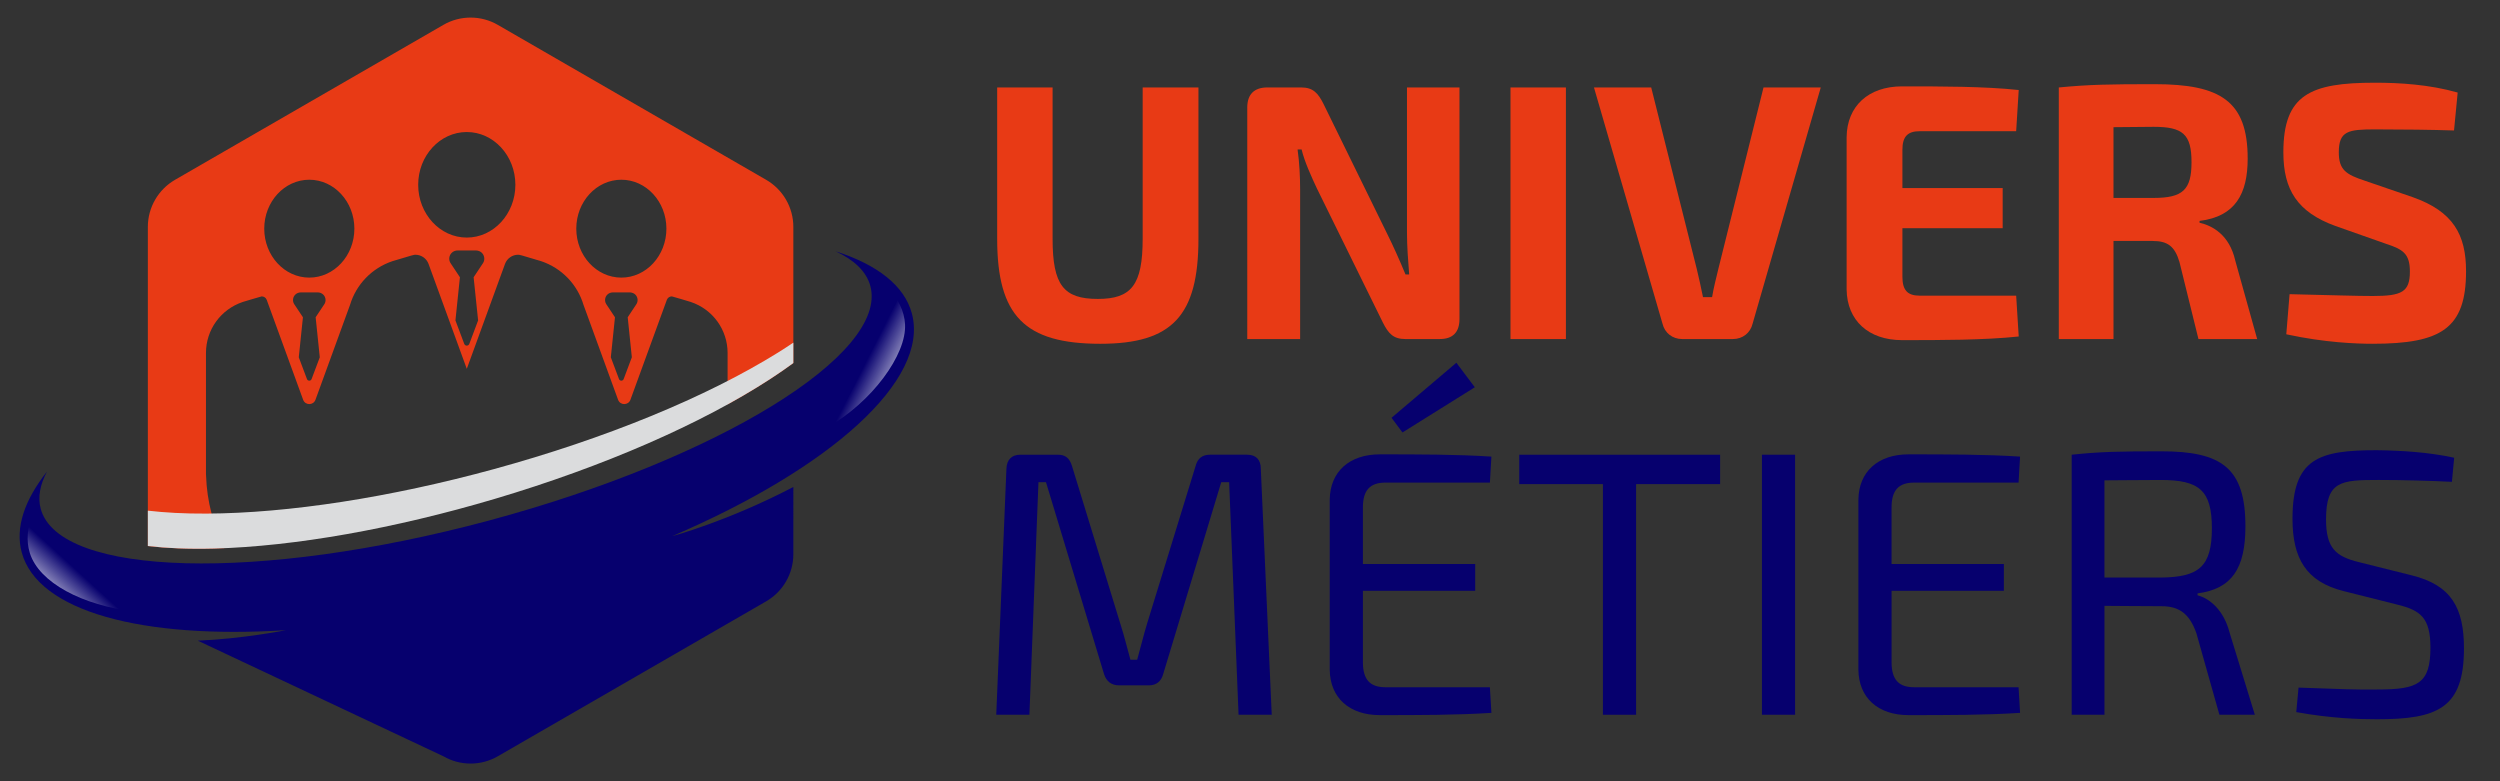 <?xml version="1.0" encoding="utf-8"?>
<!-- Generator: Adobe Illustrator 16.0.0, SVG Export Plug-In . SVG Version: 6.00 Build 0)  -->
<!DOCTYPE svg PUBLIC "-//W3C//DTD SVG 1.1//EN" "http://www.w3.org/Graphics/SVG/1.1/DTD/svg11.dtd">
<svg version="1.1" id="Calque_1" xmlns="http://www.w3.org/2000/svg" xmlns:xlink="http://www.w3.org/1999/xlink" x="0px" y="0px"
	 width="240px" height="74.99px" viewBox="0 0 240 74.99" enable-background="new 0 0 240 74.99" xml:space="preserve">
<rect x="0" y="0" width="240" height="74.99" fill="#333333" stroke="none"/>
<path fill="#E83A15" d="M73.549,17.26L47.789,2.388c-0.808-0.467-1.71-0.7-2.612-0.7s-1.805,0.233-2.611,0.7L16.806,17.26
	c-1.617,0.934-2.613,2.658-2.613,4.525V52.42c1.771,0.209,3.875,0.307,6.371,0.241c0.326-0.009,0.658-0.024,0.992-0.038
	c-1.07-2.16-1.694-4.502-1.773-6.954c-0.01-0.104-0.01-0.167-0.01-0.167V33.884c0-2.225,1.417-4.191,3.541-4.898
	c0,0,1.761-0.533,1.809-0.533c0.213,0,0.41,0.13,0.484,0.339l3.493,9.585c0.202,0.553,0.983,0.553,1.185,0l3.32-9.115
	c0.586-1.94,2.078-3.525,4.078-4.193c2.031-0.614,2.057-0.614,2.201-0.614c0.557,0,1.063,0.354,1.255,0.878l3.672,10.075
	l3.671-10.075c0.192-0.525,0.697-0.878,1.256-0.878c0.143,0,0.169,0,2.201,0.614c2,0.668,3.492,2.253,4.076,4.193l3.32,9.115
	c0.203,0.553,0.984,0.553,1.186,0l3.494-9.585c0.074-0.209,0.271-0.339,0.484-0.339c0.048,0,1.809,0.533,1.809,0.533
	c2.123,0.707,3.541,2.674,3.541,4.898v4.944c1.476-0.814,2.865-1.643,4.151-2.48c0.786-0.512,1.499-1.01,2.161-1.495V21.786
	C76.161,19.918,75.165,18.194,73.549,17.26z M31.155,29.174l-0.853,1.284l0.397,3.842l-0.785,2.087c-0.074,0.21-0.372,0.21-0.447,0
	l-0.785-2.087l0.399-3.842l-0.853-1.284c-0.159-0.273-0.127-0.626,0.097-0.87c0.146-0.156,0.356-0.235,0.571-0.235h1.592
	c0.213,0,0.426,0.079,0.566,0.235C31.281,28.548,31.313,28.901,31.155,29.174z M29.692,26.651c-2.387,0-4.325-2.107-4.325-4.699
	c0-2.591,1.938-4.698,4.325-4.698c2.385,0,4.328,2.107,4.328,4.698C34.021,24.544,32.077,26.651,29.692,26.651z M46.386,25.233
	l-0.918,1.384l0.431,4.143l-0.845,2.25c-0.043,0.113-0.143,0.17-0.243,0.17c-0.103,0-0.201-0.057-0.244-0.17l-0.845-2.25l0.43-4.143
	l-0.917-1.384c-0.172-0.294-0.138-0.675,0.104-0.938c0.154-0.168,0.383-0.253,0.613-0.253h0.858h0.857
	c0.23,0,0.458,0.085,0.614,0.253C46.522,24.558,46.558,24.939,46.386,25.233z M44.811,22.807c-2.572,0-4.665-2.273-4.665-5.067
	s2.093-5.066,4.665-5.066c2.571,0,4.665,2.273,4.665,5.066S47.382,22.807,44.811,22.807z M61.111,29.174l-0.851,1.284l0.396,3.842
	l-0.784,2.087c-0.075,0.21-0.373,0.21-0.45,0l-0.783-2.087l0.398-3.842l-0.851-1.284c-0.159-0.273-0.128-0.626,0.097-0.87
	c0.145-0.156,0.355-0.235,0.568-0.235h1.592c0.213,0,0.426,0.079,0.571,0.235C61.237,28.548,61.269,28.901,61.111,29.174z
	 M59.65,26.651c-2.388,0-4.327-2.107-4.327-4.699c0-2.591,1.939-4.698,4.327-4.698c2.385,0,4.325,2.107,4.325,4.698
	C63.976,24.544,62.035,26.651,59.65,26.651z"/>
<path fill="#06006E" d="M87.538,30.089c-0.72-2.684-3.336-4.685-7.32-5.965c1.801,0.84,2.963,1.951,3.335,3.333
	c1.753,6.538-14.653,16.62-36.647,22.524c-21.994,5.902-41.246,5.388-43-1.147c-0.294-1.098-0.065-2.297,0.605-3.559
	c-2.157,2.727-3.065,5.377-2.428,7.748c1.533,5.713,11.637,8.338,25.323,7.478l0.018,0.003c0,0-4.191,0.828-8.436,1l23.578,11.099
	c0.807,0.467,1.709,0.7,2.611,0.7s1.805-0.233,2.612-0.7l25.76-14.872c1.616-0.933,2.612-2.658,2.612-4.525V46.75
	c-6.301,3.293-11.6,4.713-11.6,4.713l0.015-0.012C79.658,44.979,89.262,36.511,87.538,30.089z"/>
<linearGradient id="SVGID_1_" gradientUnits="userSpaceOnUse" x1="-160.216" y1="107.411" x2="-157.615" y2="104.811" gradientTransform="matrix(0.999 -0.045 0.045 0.999 160.934 -57.949)">
	<stop  offset="0" style="stop-color:#FFFFFF;stop-opacity:0.5"/>
	<stop  offset="0.671" style="stop-color:#FFFFFF;stop-opacity:0"/>
</linearGradient>
<path fill="url(#SVGID_1_)" d="M3.165,49.262c-0.55,1.365-0.67,2.664-0.294,3.848c0.891,2.805,4.984,5.005,10.134,5.62L3.165,49.262
	z"/>
<linearGradient id="SVGID_2_" gradientUnits="userSpaceOnUse" x1="-1123.123" y1="233.515" x2="-1120.487" y2="230.879" gradientTransform="matrix(-0.95 0.312 0.312 0.95 -1054.614 164.74)">
	<stop  offset="0" style="stop-color:#FFFFFF;stop-opacity:0.5"/>
	<stop  offset="0.671" style="stop-color:#FFFFFF;stop-opacity:0"/>
</linearGradient>
<path fill="url(#SVGID_2_)" d="M85.243,27.63c0.998,1.081,1.57,2.252,1.64,3.492c0.163,2.937-3.208,7.507-7.481,9.915L85.243,27.63z
	"/>
<path fill="#DBDCDD" d="M74.686,33.85c-6.903,4.291-16.59,8.261-27.272,11.185c-9.928,2.717-19.727,4.234-27.594,4.271
	c-2.158,0.012-4.01-0.097-5.627-0.283v3.396c1.771,0.209,3.875,0.307,6.371,0.241c7.709-0.206,17.279-1.901,26.947-4.771
	C57.919,44.796,67.325,40.698,74,36.348c0.786-0.512,1.499-1.01,2.161-1.495v-1.96C75.693,33.207,75.21,33.525,74.686,33.85z"/>
<g>
	<g>
		<g>
			<path fill="#E83A15" d="M115.051,22.922c0,7.386-2.521,10.081-9.416,10.081c-7.281,0-9.906-2.695-9.906-10.081V8.396h5.32v14.526
				c0,4.445,1.05,5.775,4.341,5.775c3.22,0,4.306-1.33,4.306-5.775V8.396h5.355V22.922z"/>
			<path fill="#E83A15" d="M140.11,30.623c0,1.26-0.63,1.925-1.89,1.925h-3.326c-1.12,0-1.609-0.525-2.135-1.575l-6.336-12.881
				c-0.49-1.05-1.189-2.555-1.47-3.745h-0.386c0.176,1.26,0.245,2.59,0.245,3.85v14.352h-5.075V10.32
				c0-1.26,0.665-1.925,1.925-1.925h3.256c1.12,0,1.61,0.525,2.135,1.575l6.126,12.496c0.525,1.05,1.19,2.52,1.75,3.885h0.351
				c-0.105-1.365-0.21-2.695-0.21-4.06V8.396h5.04V30.623z"/>
			<path fill="#E83A15" d="M145.007,32.548V8.396h5.32v24.152H145.007z"/>
			<path fill="#E83A15" d="M168.248,31.078c-0.21,0.875-0.945,1.47-1.891,1.47h-4.865c-0.945,0-1.68-0.595-1.89-1.47l-6.581-22.682
				h5.495l4.376,17.432c0.21,0.875,0.42,1.82,0.595,2.695h0.875c0.141-0.875,0.386-1.82,0.596-2.695l4.34-17.432h5.496
				L168.248,31.078z"/>
			<path fill="#E83A15" d="M193.797,32.303c-3.29,0.35-7.455,0.35-11.201,0.35c-3.22,0-5.285-1.89-5.32-4.865V13.156
				c0.035-2.975,2.101-4.865,5.32-4.865c3.746,0,7.911,0,11.201,0.35l-0.245,3.956h-9.275c-1.155,0-1.646,0.525-1.646,1.785v3.675
				h9.626v3.851h-9.626v4.655c0,1.295,0.49,1.82,1.646,1.82h9.275L193.797,32.303z"/>
			<path fill="#E83A15" d="M211.051,32.548l-1.82-7.386c-0.455-1.54-1.154-2.03-2.59-2.03h-3.745v9.416h-5.251V8.396
				c2.905-0.28,4.865-0.315,9.206-0.315c6.301,0,8.926,1.61,8.926,7.141c0,3.395-1.19,5.565-4.62,5.985v0.175
				c1.225,0.28,2.87,1.155,3.43,3.64l2.101,7.526H211.051z M206.745,19.001c2.801,0,3.641-0.77,3.641-3.43
				c0-2.695-0.84-3.396-3.641-3.396l-3.85,0.035v6.791H206.745z"/>
			<path fill="#E83A15" d="M235.937,8.885l-0.351,3.641c-2.03-0.07-5.006-0.105-7.561-0.105c-2.591,0-3.5,0.14-3.5,2.205
				c0,1.68,0.699,2.135,2.52,2.73l4.586,1.575c3.851,1.365,5.11,3.57,5.11,7.105c0,5.496-2.38,6.966-8.961,6.966
				c-1.54,0-4.586-0.105-8.296-0.91l0.315-3.851c4.48,0.105,6.44,0.175,7.98,0.175c2.8,0,3.57-0.385,3.57-2.345
				c0-1.715-0.665-2.135-2.275-2.66l-4.865-1.715c-3.676-1.33-5.006-3.5-5.006-7.071c0-5.531,2.556-6.686,8.786-6.686
				C230.37,7.94,233.241,8.115,235.937,8.885z"/>
		</g>
	</g>
	<g>
		<path fill="#06006E" d="M119.734,43.652c0.832,0,1.303,0.471,1.303,1.339l1.049,23.625h-3.184l-0.904-22.322h-0.76l-5.571,18.414
			c-0.182,0.688-0.651,1.086-1.375,1.086h-2.858c-0.76,0-1.229-0.398-1.447-1.086l-5.571-18.414h-0.724l-0.868,22.322H95.64
			l0.977-23.625c0.036-0.868,0.507-1.339,1.339-1.339h3.618c0.724,0,1.121,0.361,1.338,1.086l4.667,15.231
			c0.362,1.121,0.615,2.207,0.941,3.363h0.65c0.326-1.156,0.579-2.242,0.941-3.436l4.667-15.159
			c0.181-0.725,0.651-1.086,1.374-1.086H119.734z"/>
		<path fill="#06006E" d="M143.175,68.435c-3.328,0.217-7.127,0.217-10.709,0.217c-2.931,0-4.775-1.664-4.812-4.34V47.958
			c0.036-2.678,1.881-4.341,4.812-4.341c3.582,0,7.381,0,10.709,0.217l-0.145,2.495h-10.021c-1.483,0-2.171,0.725-2.171,2.389v5.426
			h10.781v2.57h-10.781v6.838c0,1.699,0.688,2.424,2.171,2.424h10.021L143.175,68.435z M133.587,40.107l6.224-5.283l1.772,2.353
			l-6.946,4.34L133.587,40.107z"/>
		<path fill="#06006E" d="M157.065,46.476v22.141h-3.184V46.476h-8.032v-2.823h19.283v2.823H157.065z"/>
		<path fill="#06006E" d="M169.146,68.616V43.652h3.184v24.964H169.146z"/>
		<path fill="#06006E" d="M193.927,68.435c-3.328,0.217-7.127,0.217-10.709,0.217c-2.931,0-4.775-1.664-4.812-4.34V47.958
			c0.036-2.678,1.881-4.341,4.812-4.341c3.582,0,7.381,0,10.709,0.217l-0.145,2.495h-10.021c-1.483,0-2.171,0.725-2.171,2.389v5.426
			h10.781v2.57H181.59v6.838c0,1.699,0.688,2.424,2.171,2.424h10.021L193.927,68.435z"/>
		<path fill="#06006E" d="M213.063,68.616l-2.206-7.814c-0.651-1.881-1.665-2.605-3.329-2.605c-2.315,0-4.124-0.035-5.499-0.035
			v10.455h-3.147V43.652c2.714-0.289,4.595-0.326,8.61-0.326c5.789,0,8.068,1.594,8.068,7.2c0,4.053-1.303,6.006-4.595,6.439v0.182
			c1.229,0.326,2.532,1.482,3.075,3.582l2.424,7.887H213.063z M207.419,55.446c3.69-0.035,4.921-1.049,4.921-4.738
			c0-3.654-1.23-4.631-4.921-4.631c-2.135,0-3.979,0.035-5.391,0.035v9.334H207.419z"/>
		<path fill="#06006E" d="M235.601,43.941l-0.218,2.315c-2.098-0.107-4.739-0.18-7.055-0.18c-3.617,0-5.028,0.107-5.028,3.799
			c0,2.75,0.94,3.545,3.147,4.088l5.064,1.266c3.835,0.941,5.029,3.148,5.029,7.02c0,5.752-2.532,6.801-8.357,6.801
			c-1.628,0-4.342-0.072-7.742-0.688l0.217-2.352c4.233,0.145,5.572,0.217,7.634,0.182c3.835,0,5.029-0.58,5.029-4.016
			c0-2.895-0.978-3.582-3.147-4.125L225,56.749c-3.618-0.904-4.92-3.146-4.92-6.945c0-5.825,2.532-6.585,8.104-6.585
			C230.535,43.254,233.104,43.4,235.601,43.941z"/>
	</g>
</g>
</svg>
